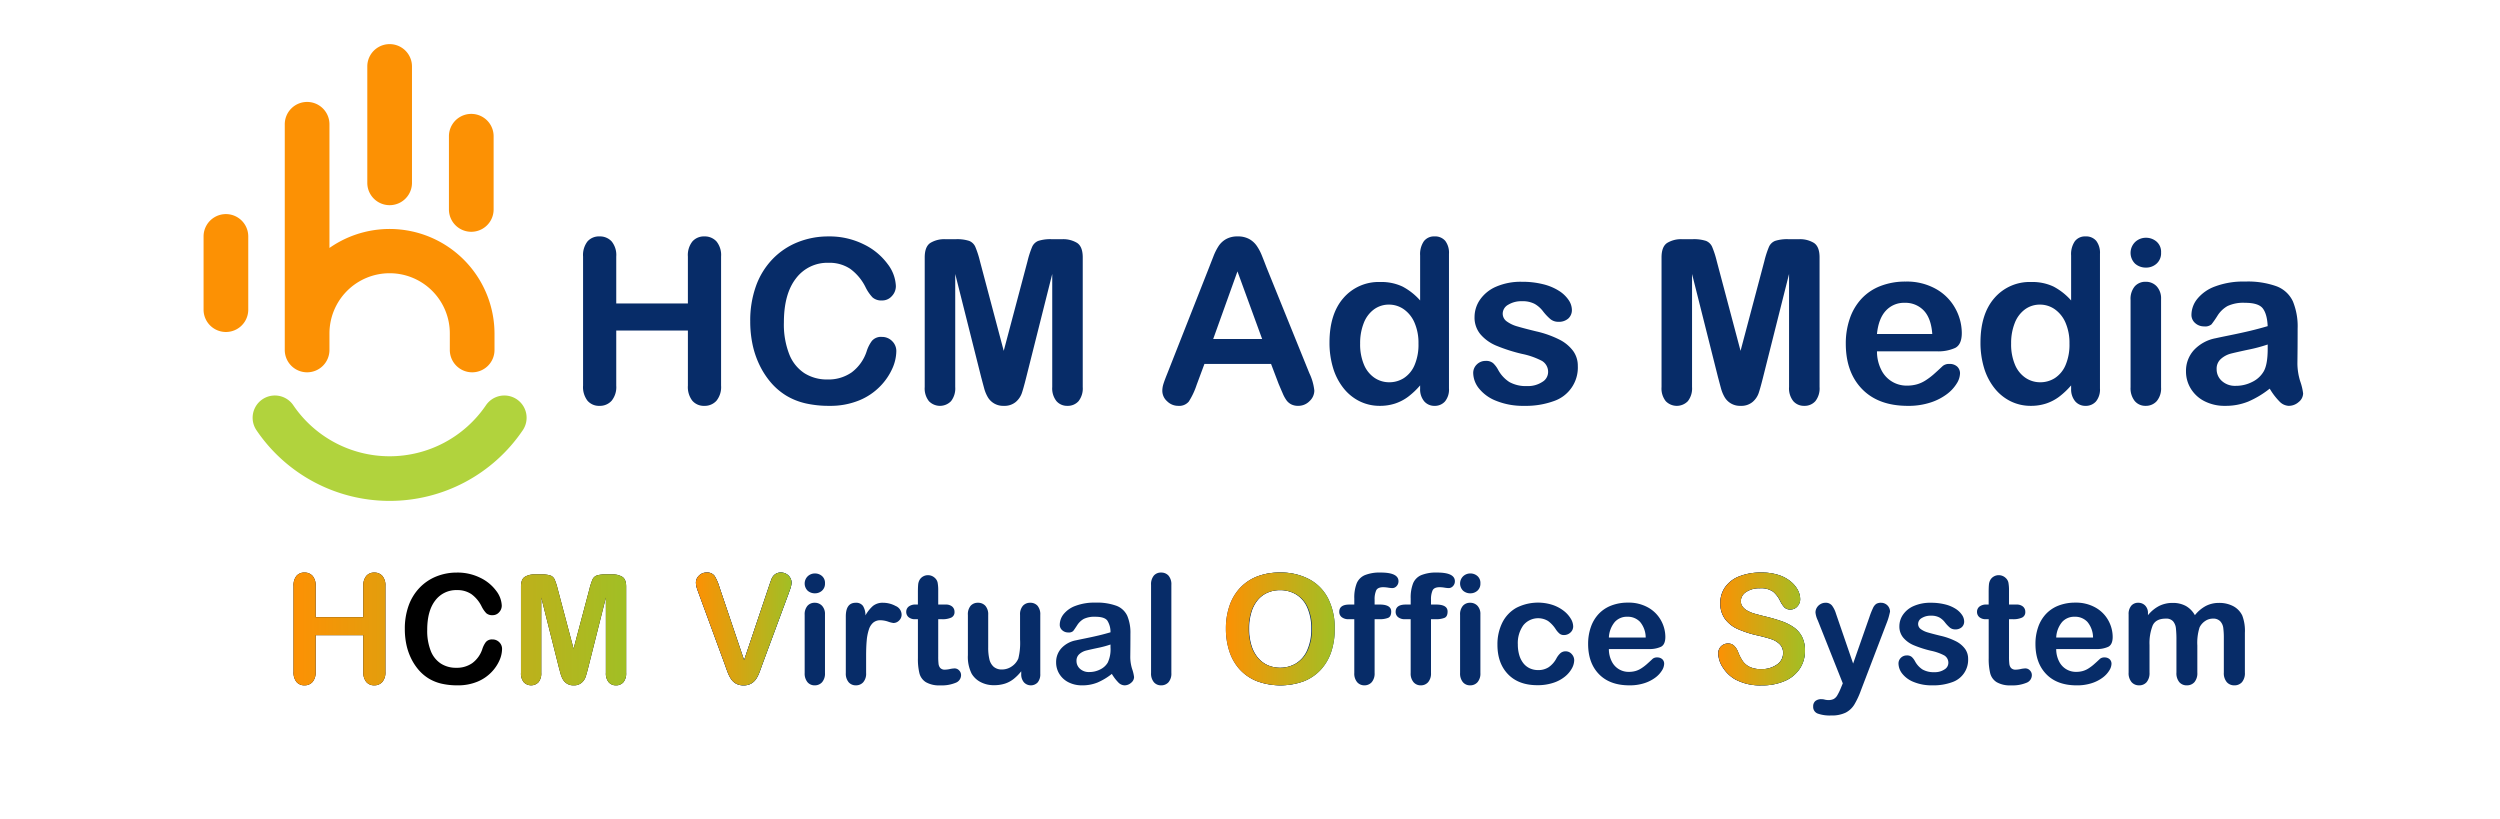 <svg id="Layer_1" data-name="Layer 1" xmlns="http://www.w3.org/2000/svg" xmlns:xlink="http://www.w3.org/1999/xlink" viewBox="0 0 800 262"><defs><linearGradient id="linear-gradient" x1="222.689" y1="201.265" x2="253.281" y2="201.265" gradientUnits="userSpaceOnUse"><stop offset="0" stop-color="#fc9104"/><stop offset="1" stop-color="#a1bf25"/></linearGradient><linearGradient id="linear-gradient-2" x1="392.285" y1="201.265" x2="427.121" y2="201.265" xlink:href="#linear-gradient"/><linearGradient id="linear-gradient-3" x1="549.864" y1="201.265" x2="577.599" y2="201.265" xlink:href="#linear-gradient"/><linearGradient id="linear-gradient-4" x1="93.931" y1="201.265" x2="200.37" y2="201.265" xlink:href="#linear-gradient"/></defs><title>HCM virtual office system01</title><path d="M105.426,111.87a7.151,7.151,0,1,1-14.3,0V39.89a7.151,7.151,0,1,1,14.3,0V79.345a33.562,33.562,0,0,1,52.817,27.487v5.038a7.151,7.151,0,1,1-14.3,0v-5.038a19.258,19.258,0,1,0-38.515,0ZM79.443,99.205a7.151,7.151,0,0,1-14.3,0V75.542a7.151,7.151,0,0,1,14.3,0Zm78.516-32.064a7.151,7.151,0,0,1-14.3,0V43.478a7.151,7.151,0,0,1,14.3,0Zm-26.124-8.515a7.151,7.151,0,0,1-14.3,0V21.151a7.151,7.151,0,0,1,14.3,0Z" fill="#fc9104"/><path d="M155.5,129.686a7.12,7.12,0,0,1,11.788,7.989,51.454,51.454,0,0,1-85.218,0,7.12,7.12,0,0,1,11.788-7.989,37.264,37.264,0,0,0,61.642,0" fill="#b1d33d"/><path d="M197.2,82.09V97.11h22.924V82.09a7.02,7.02,0,0,1,1.449-4.828,4.88,4.88,0,0,1,3.808-1.609,5.063,5.063,0,0,1,3.881,1.592,6.894,6.894,0,0,1,1.484,4.845V123.4a6.911,6.911,0,0,1-1.5,4.864,5.047,5.047,0,0,1-3.863,1.609,4.837,4.837,0,0,1-3.826-1.627,7.151,7.151,0,0,1-1.431-4.846V105.765H197.2V123.4a6.911,6.911,0,0,1-1.5,4.864,5.044,5.044,0,0,1-3.862,1.609,4.837,4.837,0,0,1-3.826-1.627,7.151,7.151,0,0,1-1.431-4.846V82.09a7.137,7.137,0,0,1,1.413-4.828,4.853,4.853,0,0,1,3.844-1.609,5.06,5.06,0,0,1,3.88,1.592A6.889,6.889,0,0,1,197.2,82.09" fill="#072c68"/><path d="M286.822,112.417a13.968,13.968,0,0,1-1.234,5.418,19.532,19.532,0,0,1-3.88,5.722,19.793,19.793,0,0,1-6.759,4.56,24.3,24.3,0,0,1-9.584,1.752,33.514,33.514,0,0,1-7.546-.787,21.179,21.179,0,0,1-6.169-2.449,20.785,20.785,0,0,1-5.1-4.382,25.952,25.952,0,0,1-3.541-5.525,28.729,28.729,0,0,1-2.2-6.526,35.5,35.5,0,0,1-.734-7.367A32.679,32.679,0,0,1,241.922,91.5a24.185,24.185,0,0,1,5.275-8.565,23.014,23.014,0,0,1,8.047-5.418,26.045,26.045,0,0,1,9.834-1.86,24.582,24.582,0,0,1,11.337,2.539,20.543,20.543,0,0,1,7.618,6.277,12.39,12.39,0,0,1,2.646,7.063,4.6,4.6,0,0,1-1.287,3.218,4.082,4.082,0,0,1-3.112,1.395,4.3,4.3,0,0,1-3.057-.965,13.363,13.363,0,0,1-2.271-3.326,16.009,16.009,0,0,0-4.882-5.83,11.923,11.923,0,0,0-6.92-1.931,12.544,12.544,0,0,0-10.425,4.971q-3.88,4.971-3.88,14.126a26.212,26.212,0,0,0,1.717,10.174,12.84,12.84,0,0,0,4.863,6.063,13.426,13.426,0,0,0,7.367,2,12.932,12.932,0,0,0,7.743-2.271,13.712,13.712,0,0,0,4.774-6.669,11.317,11.317,0,0,1,1.681-3.38,3.8,3.8,0,0,1,3.218-1.3,4.5,4.5,0,0,1,3.255,1.323,4.406,4.406,0,0,1,1.359,3.29" fill="#072c68"/><path d="M314.073,121.072l-8.4-33.4v36.192a6.587,6.587,0,0,1-1.341,4.506,4.923,4.923,0,0,1-7.063.018,6.51,6.51,0,0,1-1.359-4.524V82.377q0-3.433,1.788-4.632a8.569,8.569,0,0,1,4.828-1.2h3.29a12.531,12.531,0,0,1,4.309.537,3.612,3.612,0,0,1,1.985,1.931,29.854,29.854,0,0,1,1.466,4.542l7.618,28.717,7.617-28.717a29.83,29.83,0,0,1,1.467-4.542,3.612,3.612,0,0,1,1.985-1.931,12.531,12.531,0,0,1,4.309-.537h3.29a8.572,8.572,0,0,1,4.828,1.2q1.788,1.2,1.788,4.632v41.484a6.582,6.582,0,0,1-1.341,4.506,4.577,4.577,0,0,1-3.594,1.5,4.468,4.468,0,0,1-3.469-1.5,6.528,6.528,0,0,1-1.359-4.506V87.669l-8.4,33.4q-.824,3.255-1.341,4.773a6.6,6.6,0,0,1-1.914,2.773,5.576,5.576,0,0,1-3.862,1.251,5.649,5.649,0,0,1-5.15-2.861,11.665,11.665,0,0,1-1.126-2.772q-.412-1.518-.841-3.164" fill="#072c68"/><path d="M409.237,123.038l-2.5-6.58H385.419l-2.5,6.724a23.562,23.562,0,0,1-2.5,5.31,3.982,3.982,0,0,1-3.4,1.377,4.982,4.982,0,0,1-3.54-1.466,4.486,4.486,0,0,1-1.538-3.326,7.4,7.4,0,0,1,.357-2.217q.357-1.145,1.181-3.183l13.411-34.046q.57-1.466,1.377-3.522a17.819,17.819,0,0,1,1.716-3.416,6.974,6.974,0,0,1,2.4-2.2,7.346,7.346,0,0,1,3.666-.841,7.425,7.425,0,0,1,3.7.841,7.128,7.128,0,0,1,2.4,2.163,15.172,15.172,0,0,1,1.538,2.844q.626,1.519,1.591,4.059l13.7,33.83a17,17,0,0,1,1.61,5.616,4.649,4.649,0,0,1-1.52,3.343,5,5,0,0,1-3.666,1.52,4.752,4.752,0,0,1-2.146-.447,4.4,4.4,0,0,1-1.5-1.216,11.212,11.212,0,0,1-1.305-2.36q-.7-1.592-1.2-2.808m-21.029-14.555h15.664l-7.9-21.636Z" fill="#072c68"/><path d="M454.441,124.29v-.965a24.866,24.866,0,0,1-3.88,3.665,14.62,14.62,0,0,1-4.149,2.146,15.574,15.574,0,0,1-4.881.733,14.39,14.39,0,0,1-6.492-1.484,15.136,15.136,0,0,1-5.167-4.238,19.288,19.288,0,0,1-3.308-6.473,27.631,27.631,0,0,1-1.127-8.046q0-9.156,4.471-14.269a14.868,14.868,0,0,1,11.766-5.115,15.8,15.8,0,0,1,7.117,1.449,19.859,19.859,0,0,1,5.65,4.452V81.733a7.293,7.293,0,0,1,1.2-4.542,4.076,4.076,0,0,1,3.415-1.538,4.234,4.234,0,0,1,3.416,1.413,6.293,6.293,0,0,1,1.2,4.166V124.29a5.983,5.983,0,0,1-1.288,4.184,4.317,4.317,0,0,1-3.326,1.4,4.262,4.262,0,0,1-3.308-1.448,5.964,5.964,0,0,1-1.305-4.131m-19.2-14.341a16.663,16.663,0,0,0,1.234,6.759,9.413,9.413,0,0,0,3.38,4.2,8.338,8.338,0,0,0,4.685,1.413,8.632,8.632,0,0,0,4.7-1.341,9.228,9.228,0,0,0,3.4-4.113,16.616,16.616,0,0,0,1.27-6.92,16.187,16.187,0,0,0-1.27-6.7,10.093,10.093,0,0,0-3.433-4.292,8.214,8.214,0,0,0-4.739-1.484,8,8,0,0,0-4.792,1.52,9.754,9.754,0,0,0-3.272,4.363,17.343,17.343,0,0,0-1.163,6.6" fill="#072c68"/><path d="M504.9,117.1a11.324,11.324,0,0,1-7.779,11.283,26.05,26.05,0,0,1-9.352,1.484,22.807,22.807,0,0,1-9.012-1.609,13.131,13.131,0,0,1-5.543-4.023,8.1,8.1,0,0,1-1.788-4.846,3.755,3.755,0,0,1,1.145-2.754,3.923,3.923,0,0,1,2.9-1.145,3.382,3.382,0,0,1,2.361.752,8.218,8.218,0,0,1,1.573,2.109,10.687,10.687,0,0,0,3.594,3.9,10.834,10.834,0,0,0,5.7,1.288,8.234,8.234,0,0,0,4.809-1.305,3.672,3.672,0,0,0,1.878-2.986,4.066,4.066,0,0,0-1.949-3.756,24.143,24.143,0,0,0-6.419-2.252,53.252,53.252,0,0,1-8.208-2.629,13.511,13.511,0,0,1-5.061-3.63,8.319,8.319,0,0,1-1.894-5.543,9.785,9.785,0,0,1,1.751-5.543,12.021,12.021,0,0,1,5.168-4.166,19.779,19.779,0,0,1,8.244-1.557,27.1,27.1,0,0,1,6.812.788,16.988,16.988,0,0,1,5.043,2.11A10.392,10.392,0,0,1,501.951,96a5.735,5.735,0,0,1,1.055,3.146,3.635,3.635,0,0,1-1.126,2.754,4.462,4.462,0,0,1-3.2,1.073,3.918,3.918,0,0,1-2.557-.859,16.842,16.842,0,0,1-2.414-2.575,8.844,8.844,0,0,0-2.61-2.288,8.221,8.221,0,0,0-4.077-.858,7.982,7.982,0,0,0-4.4,1.126,3.285,3.285,0,0,0-1.753,2.807,3.041,3.041,0,0,0,1.288,2.522,10.647,10.647,0,0,0,3.469,1.626q2.181.645,6.008,1.574a32.174,32.174,0,0,1,7.421,2.647,12.337,12.337,0,0,1,4.363,3.63A8.054,8.054,0,0,1,504.9,117.1" fill="#072c68"/><path d="M549.855,121.072l-8.4-33.4v36.192a6.587,6.587,0,0,1-1.34,4.506,4.923,4.923,0,0,1-7.063.018,6.51,6.51,0,0,1-1.359-4.524V82.377q0-3.433,1.788-4.632a8.565,8.565,0,0,1,4.828-1.2h3.29a12.535,12.535,0,0,1,4.309.537,3.612,3.612,0,0,1,1.985,1.931,29.969,29.969,0,0,1,1.466,4.542l7.618,28.717,7.617-28.717a29.969,29.969,0,0,1,1.466-4.542,3.615,3.615,0,0,1,1.985-1.931,12.538,12.538,0,0,1,4.31-.537h3.29a8.572,8.572,0,0,1,4.828,1.2q1.788,1.2,1.788,4.632v41.484a6.582,6.582,0,0,1-1.342,4.506,4.573,4.573,0,0,1-3.593,1.5,4.47,4.47,0,0,1-3.47-1.5,6.528,6.528,0,0,1-1.358-4.506V87.669l-8.4,33.4q-.824,3.255-1.342,4.773a6.6,6.6,0,0,1-1.913,2.773,5.58,5.58,0,0,1-3.862,1.251,5.649,5.649,0,0,1-5.15-2.861,11.665,11.665,0,0,1-1.126-2.772q-.413-1.518-.841-3.164" fill="#072c68"/><path d="M619.735,112.417h-19.1a12.945,12.945,0,0,0,1.341,5.865,8.976,8.976,0,0,0,8.243,5.115,11.668,11.668,0,0,0,3.2-.413,10.408,10.408,0,0,0,2.807-1.286,21.467,21.467,0,0,0,2.5-1.878q1.145-1,2.969-2.718a3.2,3.2,0,0,1,2.145-.644,3.531,3.531,0,0,1,2.432.823,2.939,2.939,0,0,1,.93,2.324,6.356,6.356,0,0,1-1.037,3.094,12.27,12.27,0,0,1-3.129,3.4,17.814,17.814,0,0,1-5.257,2.7,22.632,22.632,0,0,1-7.278,1.073q-9.407,0-14.627-5.365t-5.221-14.555a24.274,24.274,0,0,1,1.288-8.029,17.691,17.691,0,0,1,3.755-6.347,16.27,16.27,0,0,1,6.079-4.059,21.817,21.817,0,0,1,8.011-1.413,18.992,18.992,0,0,1,9.817,2.415,15.875,15.875,0,0,1,6.133,6.24,16.408,16.408,0,0,1,2.038,7.8q0,3.684-2.11,4.774a13.133,13.133,0,0,1-5.936,1.091m-19.1-5.543h17.7q-.359-5.007-2.7-7.492a8.084,8.084,0,0,0-6.169-2.486,7.815,7.815,0,0,0-5.99,2.521q-2.343,2.523-2.843,7.457" fill="#072c68"/><path d="M662.758,124.29v-.965a24.87,24.87,0,0,1-3.881,3.665,14.6,14.6,0,0,1-4.148,2.146,15.575,15.575,0,0,1-4.882.733,14.386,14.386,0,0,1-6.491-1.484,15.136,15.136,0,0,1-5.167-4.238,19.288,19.288,0,0,1-3.308-6.473,27.631,27.631,0,0,1-1.127-8.046q0-9.156,4.47-14.269a14.87,14.87,0,0,1,11.767-5.115,15.8,15.8,0,0,1,7.116,1.449,19.862,19.862,0,0,1,5.651,4.452V81.733a7.3,7.3,0,0,1,1.2-4.542,4.076,4.076,0,0,1,3.416-1.538,4.23,4.23,0,0,1,3.415,1.413,6.293,6.293,0,0,1,1.2,4.166V124.29a5.979,5.979,0,0,1-1.288,4.184,4.316,4.316,0,0,1-3.325,1.4,4.259,4.259,0,0,1-3.308-1.448,5.959,5.959,0,0,1-1.3-4.131m-19.205-14.341a16.646,16.646,0,0,0,1.234,6.759,9.4,9.4,0,0,0,3.38,4.2,8.335,8.335,0,0,0,4.684,1.413,8.636,8.636,0,0,0,4.7-1.341,9.228,9.228,0,0,0,3.4-4.113,16.617,16.617,0,0,0,1.269-6.92,16.187,16.187,0,0,0-1.269-6.7,10.1,10.1,0,0,0-3.434-4.292,8.211,8.211,0,0,0-4.738-1.484,8,8,0,0,0-4.793,1.52,9.769,9.769,0,0,0-3.272,4.363,17.343,17.343,0,0,0-1.162,6.6" fill="#072c68"/><path d="M686.718,85.631a5.151,5.151,0,0,1-3.487-1.252,4.856,4.856,0,0,1,.036-6.955,4.986,4.986,0,0,1,3.451-1.341A5.116,5.116,0,0,1,690.08,77.3a4.336,4.336,0,0,1,1.466,3.54,4.467,4.467,0,0,1-1.431,3.523,4.948,4.948,0,0,1-3.4,1.269m4.828,10.085v28.216a6.306,6.306,0,0,1-1.394,4.435,4.621,4.621,0,0,1-3.541,1.5,4.411,4.411,0,0,1-3.487-1.537,6.494,6.494,0,0,1-1.341-4.4V96a6.27,6.27,0,0,1,1.341-4.364,4.507,4.507,0,0,1,3.487-1.466,4.679,4.679,0,0,1,3.541,1.466,5.682,5.682,0,0,1,1.394,4.077" fill="#072c68"/><path d="M726.307,124.362a30.191,30.191,0,0,1-6.848,4.13,19.146,19.146,0,0,1-7.421,1.377,14.063,14.063,0,0,1-6.6-1.484,10.85,10.85,0,0,1-4.381-4.023,10.444,10.444,0,0,1-1.538-5.508,9.864,9.864,0,0,1,2.539-6.831,12.7,12.7,0,0,1,6.974-3.79q.929-.215,4.613-.966t6.313-1.377q2.626-.624,5.7-1.52-.18-3.863-1.556-5.668T718.4,96.9a11.892,11.892,0,0,0-5.6,1.037,9.1,9.1,0,0,0-3.219,3.112,33.2,33.2,0,0,1-1.895,2.736,3.11,3.11,0,0,1-2.378.661,4.162,4.162,0,0,1-2.844-1.055,3.433,3.433,0,0,1-1.2-2.7A8.267,8.267,0,0,1,703.1,95.68a13.046,13.046,0,0,1,5.687-4.005A25.613,25.613,0,0,1,718.4,90.1a27.238,27.238,0,0,1,10.121,1.52,9.416,9.416,0,0,1,5.2,4.81,21.041,21.041,0,0,1,1.52,8.726q0,3.435-.018,5.829t-.054,5.329a19.626,19.626,0,0,0,.912,5.74A18.122,18.122,0,0,1,737,125.9a3.6,3.6,0,0,1-1.412,2.736,4.735,4.735,0,0,1-3.2,1.234,4.319,4.319,0,0,1-2.968-1.412,20.93,20.93,0,0,1-3.112-4.095m-.643-14.126a49.281,49.281,0,0,1-6.241,1.662q-4.1.878-5.668,1.288a7.717,7.717,0,0,0-3,1.61,4.123,4.123,0,0,0-1.43,3.343A4.951,4.951,0,0,0,711,121.912a6.219,6.219,0,0,0,4.4,1.556,11.436,11.436,0,0,0,5.346-1.27,8.471,8.471,0,0,0,3.594-3.272q1.323-2.217,1.324-7.3Z" fill="#072c68"/><path d="M230.212,187.861l7.9,23.4,7.927-23.569q.619-1.857.929-2.583A3.44,3.44,0,0,1,248,183.8a3,3,0,0,1,1.952-.583,3.262,3.262,0,0,1,1.678.452,3.332,3.332,0,0,1,1.214,1.2,2.956,2.956,0,0,1,.441,1.512,4.973,4.973,0,0,1-.143,1.131,10.646,10.646,0,0,1-.357,1.19q-.214.584-.429,1.2L243.9,212.716q-.453,1.309-.905,2.487a10.487,10.487,0,0,1-1.047,2.071,4.687,4.687,0,0,1-1.583,1.464,4.756,4.756,0,0,1-2.417.572,4.845,4.845,0,0,1-2.416-.559,4.592,4.592,0,0,1-1.595-1.477,10.829,10.829,0,0,1-1.06-2.083q-.451-1.166-.9-2.475L223.666,190.1q-.214-.619-.441-1.214a9.345,9.345,0,0,1-.381-1.286,5.5,5.5,0,0,1-.155-1.166,3.1,3.1,0,0,1,.977-2.214,3.28,3.28,0,0,1,2.452-1,2.866,2.866,0,0,1,2.559,1.106A14.755,14.755,0,0,1,230.212,187.861Z" fill="#072c68"/><path d="M260.78,189.861a3.431,3.431,0,0,1-2.322-.833,3.235,3.235,0,0,1,.024-4.63,3.324,3.324,0,0,1,2.3-.893,3.41,3.41,0,0,1,2.238.809,2.891,2.891,0,0,1,.976,2.358,2.977,2.977,0,0,1-.952,2.345A3.3,3.3,0,0,1,260.78,189.861Zm3.214,6.714v18.783a4.2,4.2,0,0,1-.929,2.953,3.077,3.077,0,0,1-2.357,1,2.933,2.933,0,0,1-2.321-1.024,4.32,4.32,0,0,1-.892-2.928V196.766a4.173,4.173,0,0,1,.892-2.905,3,3,0,0,1,2.321-.976,3.111,3.111,0,0,1,2.357.976A3.781,3.781,0,0,1,263.994,196.575Z" fill="#072c68"/><path d="M277.158,209.931v5.427a4.185,4.185,0,0,1-.928,2.964,3.1,3.1,0,0,1-2.357.988,2.977,2.977,0,0,1-2.309-1,4.265,4.265,0,0,1-.905-2.953V197.266q0-4.38,3.166-4.381a2.649,2.649,0,0,1,2.334,1.023,5.656,5.656,0,0,1,.785,3.024,11.4,11.4,0,0,1,2.392-3.024,4.954,4.954,0,0,1,3.274-1.023,8.39,8.39,0,0,1,3.975,1.023,3.059,3.059,0,0,1,1.929,2.714,2.582,2.582,0,0,1-.822,1.965,2.544,2.544,0,0,1-1.773.773,8.125,8.125,0,0,1-1.726-.44,8.018,8.018,0,0,0-2.416-.441,3.534,3.534,0,0,0-2.333.75,4.816,4.816,0,0,0-1.405,2.226,15.549,15.549,0,0,0-.69,3.512Q277.159,207,277.158,209.931Z" fill="#072c68"/><path d="M293.014,193.456h.714v-3.9q0-1.571.083-2.464a3.64,3.64,0,0,1,.464-1.535,2.923,2.923,0,0,1,1.1-1.083,3.1,3.1,0,0,1,1.594-.417,3.207,3.207,0,0,1,2.238.928,2.755,2.755,0,0,1,.845,1.512,13.731,13.731,0,0,1,.179,2.535v4.428h2.38a3.048,3.048,0,0,1,2.107.655,2.159,2.159,0,0,1,.726,1.678,1.879,1.879,0,0,1-1.035,1.833,6.709,6.709,0,0,1-2.964.524h-1.214V210.1a19.448,19.448,0,0,0,.107,2.344,2.388,2.388,0,0,0,.571,1.334,1.957,1.957,0,0,0,1.512.512,8.068,8.068,0,0,0,1.547-.2,8.044,8.044,0,0,1,1.524-.2,1.962,1.962,0,0,1,1.417.631,2.12,2.12,0,0,1,.631,1.559,2.61,2.61,0,0,1-1.715,2.405,11.587,11.587,0,0,1-4.927.833,8.51,8.51,0,0,1-4.619-1.024,4.747,4.747,0,0,1-2.059-2.833,19.179,19.179,0,0,1-.488-4.832V198.146h-.857a3.091,3.091,0,0,1-2.143-.667,2.176,2.176,0,0,1-.738-1.69,2.1,2.1,0,0,1,.774-1.678A3.4,3.4,0,0,1,293.014,193.456Z" fill="#072c68"/><path d="M326.794,215.644v-.833a14.451,14.451,0,0,1-2.452,2.475,9.013,9.013,0,0,1-2.809,1.488,11.358,11.358,0,0,1-3.475.489,8.987,8.987,0,0,1-4.226-.977,7.13,7.13,0,0,1-2.893-2.689,11.913,11.913,0,0,1-1.214-5.952V196.766a4.2,4.2,0,0,1,.881-2.917,3.007,3.007,0,0,1,2.333-.964,3.094,3.094,0,0,1,2.381.976,4.136,4.136,0,0,1,.905,2.905v10.4a16.057,16.057,0,0,0,.38,3.8,4.559,4.559,0,0,0,1.369,2.4,3.908,3.908,0,0,0,2.678.869,5.453,5.453,0,0,0,3.1-.975,5.709,5.709,0,0,0,2.119-2.548,20.473,20.473,0,0,0,.548-6.047v-7.9a4.136,4.136,0,0,1,.9-2.905,3.064,3.064,0,0,1,2.357-.976,3.007,3.007,0,0,1,2.333.964,4.2,4.2,0,0,1,.881,2.917V215.6a4.021,4.021,0,0,1-.845,2.785,3.008,3.008,0,0,1-4.38-.036A3.891,3.891,0,0,1,326.794,215.644Z" fill="#072c68"/><path d="M355.791,215.644a20.165,20.165,0,0,1-4.559,2.75,12.764,12.764,0,0,1-4.94.916,9.365,9.365,0,0,1-4.392-.988,7.227,7.227,0,0,1-2.917-2.678,6.951,6.951,0,0,1-1.023-3.666,6.562,6.562,0,0,1,1.69-4.547,8.453,8.453,0,0,1,4.642-2.524q.62-.143,3.071-.642t4.2-.917q1.751-.417,3.8-1.012a6.779,6.779,0,0,0-1.035-3.774q-.916-1.2-3.8-1.2a7.914,7.914,0,0,0-3.726.691,6.05,6.05,0,0,0-2.142,2.071q-.894,1.381-1.262,1.821a2.071,2.071,0,0,1-1.584.441,2.774,2.774,0,0,1-1.892-.7,2.288,2.288,0,0,1-.8-1.8,5.5,5.5,0,0,1,1.214-3.333,8.688,8.688,0,0,1,3.786-2.666,17.057,17.057,0,0,1,6.4-1.048,18.138,18.138,0,0,1,6.737,1.012,6.26,6.26,0,0,1,3.463,3.2,13.993,13.993,0,0,1,1.013,5.808q0,2.287-.013,3.881t-.035,3.547a13.053,13.053,0,0,0,.607,3.821,12.039,12.039,0,0,1,.607,2.56,2.4,2.4,0,0,1-.94,1.82,3.154,3.154,0,0,1-2.131.822,2.877,2.877,0,0,1-1.976-.94A13.956,13.956,0,0,1,355.791,215.644Zm-.429-9.4a32.571,32.571,0,0,1-4.154,1.108q-2.726.582-3.773.856a5.148,5.148,0,0,0-2,1.071,2.747,2.747,0,0,0-.952,2.227,3.294,3.294,0,0,0,1.119,2.511,4.142,4.142,0,0,0,2.928,1.036,7.614,7.614,0,0,0,3.559-.846,5.623,5.623,0,0,0,2.392-2.178,9.949,9.949,0,0,0,.881-4.856Z" fill="#072c68"/><path d="M368.337,215.358V187.172a4.379,4.379,0,0,1,.869-2.952,2.945,2.945,0,0,1,2.344-1,3.074,3.074,0,0,1,2.381.988,4.258,4.258,0,0,1,.905,2.964v28.186a4.221,4.221,0,0,1-.917,2.964,3.086,3.086,0,0,1-2.369.988,2.935,2.935,0,0,1-2.321-1.024A4.32,4.32,0,0,1,368.337,215.358Z" fill="#072c68"/><path d="M409.545,183.22a18.632,18.632,0,0,1,9.32,2.2,14.274,14.274,0,0,1,5.893,6.261,21.326,21.326,0,0,1,2,9.534,23.292,23.292,0,0,1-1.1,7.356,15.914,15.914,0,0,1-3.285,5.738A14.356,14.356,0,0,1,417,218.024a21.2,21.2,0,0,1-14.641-.036,14.53,14.53,0,0,1-5.4-3.725,15.913,15.913,0,0,1-3.273-5.784,23.332,23.332,0,0,1-1.108-7.309,22.55,22.55,0,0,1,1.155-7.38,15.822,15.822,0,0,1,3.345-5.714,14.464,14.464,0,0,1,5.333-3.606A19.177,19.177,0,0,1,409.545,183.22Zm10.047,17.95a16.364,16.364,0,0,0-1.238-6.643,9.241,9.241,0,0,0-3.536-4.249,9.717,9.717,0,0,0-5.273-1.44,9.545,9.545,0,0,0-3.916.8,8.594,8.594,0,0,0-3.094,2.32,11.107,11.107,0,0,0-2.048,3.893,17.594,17.594,0,0,0-.75,5.321,18.03,18.03,0,0,0,.75,5.38,11.033,11.033,0,0,0,2.118,3.987,8.9,8.9,0,0,0,3.143,2.369,9.935,9.935,0,0,0,8.881-.571,9.384,9.384,0,0,0,3.617-4.19A16.2,16.2,0,0,0,419.592,201.17Z" fill="#072c68"/><path d="M431.828,193.456h1.547V191.5a12.486,12.486,0,0,1,.774-4.845,4.923,4.923,0,0,1,2.619-2.618,12.7,12.7,0,0,1,5.059-.821q5.69,0,5.69,2.785a2.2,2.2,0,0,1-.6,1.548,1.859,1.859,0,0,1-1.4.642,10.223,10.223,0,0,1-1.31-.142,10.522,10.522,0,0,0-1.571-.144q-1.761,0-2.261,1.036a6.991,6.991,0,0,0-.5,2.964v1.547h1.6q3.712,0,3.714,2.238,0,1.6-.989,2.024a7.026,7.026,0,0,1-2.725.428h-1.6v17.212a4.236,4.236,0,0,1-.917,2.94,3.047,3.047,0,0,1-2.369,1.012,2.967,2.967,0,0,1-2.3-1.012,4.236,4.236,0,0,1-.917-2.94V198.146H431.59a3.4,3.4,0,0,1-2.237-.655,2.107,2.107,0,0,1-.787-1.7Q428.566,193.457,431.828,193.456Z" fill="#072c68"/><path d="M449.873,193.456h1.547V191.5a12.486,12.486,0,0,1,.774-4.845,4.923,4.923,0,0,1,2.619-2.618,12.694,12.694,0,0,1,5.059-.821q5.69,0,5.69,2.785a2.2,2.2,0,0,1-.6,1.548,1.859,1.859,0,0,1-1.4.642,10.223,10.223,0,0,1-1.31-.142,10.522,10.522,0,0,0-1.571-.144q-1.761,0-2.261,1.036a6.991,6.991,0,0,0-.5,2.964v1.547h1.595q3.713,0,3.714,2.238,0,1.6-.989,2.024a7.026,7.026,0,0,1-2.725.428H457.92v17.212A4.236,4.236,0,0,1,457,218.3a3.047,3.047,0,0,1-2.369,1.012,2.967,2.967,0,0,1-2.3-1.012,4.236,4.236,0,0,1-.917-2.94V198.146h-1.785a3.4,3.4,0,0,1-2.238-.655,2.109,2.109,0,0,1-.786-1.7Q446.611,193.457,449.873,193.456Z" fill="#072c68"/><path d="M470.513,189.861a3.427,3.427,0,0,1-2.321-.833,3.233,3.233,0,0,1,.024-4.63,3.32,3.32,0,0,1,2.3-.893,3.41,3.41,0,0,1,2.238.809,2.891,2.891,0,0,1,.976,2.358,2.975,2.975,0,0,1-.953,2.345A3.292,3.292,0,0,1,470.513,189.861Zm3.214,6.714v18.783a4.2,4.2,0,0,1-.928,2.953,3.079,3.079,0,0,1-2.358,1,2.935,2.935,0,0,1-2.321-1.024,4.32,4.32,0,0,1-.892-2.928V196.766a4.173,4.173,0,0,1,.892-2.905,3,3,0,0,1,2.321-.976,3.113,3.113,0,0,1,2.358.976A3.785,3.785,0,0,1,473.727,196.575Z" fill="#072c68"/><path d="M503.747,211.264a5.6,5.6,0,0,1-.726,2.594,8.918,8.918,0,0,1-2.214,2.631,11.456,11.456,0,0,1-3.749,2.012,15.907,15.907,0,0,1-5.095.762q-6.024,0-9.4-3.512t-3.381-9.415a15.488,15.488,0,0,1,1.548-7.071,11.106,11.106,0,0,1,4.475-4.749,15.214,15.214,0,0,1,11.629-.941,12.1,12.1,0,0,1,3.571,1.9,9.156,9.156,0,0,1,2.238,2.489,4.937,4.937,0,0,1,.774,2.464,2.6,2.6,0,0,1-.869,1.975,2.978,2.978,0,0,1-2.107.81,2.128,2.128,0,0,1-1.345-.416,6.637,6.637,0,0,1-1.2-1.346,9.865,9.865,0,0,0-2.488-2.714,6.114,6.114,0,0,0-7.939,1.345,9.734,9.734,0,0,0-1.762,6.154,11.905,11.905,0,0,0,.452,3.369,7.65,7.65,0,0,0,1.31,2.619,5.6,5.6,0,0,0,2.071,1.642,6.288,6.288,0,0,0,2.666.56,6.01,6.01,0,0,0,3.345-.905,7.911,7.911,0,0,0,2.464-2.761,6.332,6.332,0,0,1,1.285-1.714,2.441,2.441,0,0,1,1.69-.619,2.508,2.508,0,0,1,1.977.9A2.9,2.9,0,0,1,503.747,211.264Z" fill="#072c68"/><path d="M527.554,207.692H514.841a8.611,8.611,0,0,0,.893,3.905,5.974,5.974,0,0,0,5.488,3.4,7.806,7.806,0,0,0,2.13-.273,6.933,6.933,0,0,0,1.869-.858,14.417,14.417,0,0,0,1.666-1.25q.762-.665,1.976-1.808a2.127,2.127,0,0,1,1.429-.429,2.352,2.352,0,0,1,1.618.547,1.958,1.958,0,0,1,.619,1.548,4.233,4.233,0,0,1-.69,2.059,8.2,8.2,0,0,1-2.083,2.262,11.868,11.868,0,0,1-3.5,1.8,15.075,15.075,0,0,1-4.844.714q-6.263,0-9.737-3.571T508.2,206.05a16.153,16.153,0,0,1,.858-5.345,11.781,11.781,0,0,1,2.5-4.226,10.868,10.868,0,0,1,4.047-2.7,14.545,14.545,0,0,1,5.333-.94,12.652,12.652,0,0,1,6.535,1.607,10.59,10.59,0,0,1,4.083,4.155,10.925,10.925,0,0,1,1.356,5.189q0,2.452-1.4,3.179A8.758,8.758,0,0,1,527.554,207.692ZM514.841,204h11.784a7.9,7.9,0,0,0-1.8-4.988,5.382,5.382,0,0,0-4.106-1.655,5.205,5.205,0,0,0-3.989,1.679A8.35,8.35,0,0,0,514.841,204Z" fill="#072c68"/><path d="M577.547,208.24a10.257,10.257,0,0,1-1.631,5.69,10.835,10.835,0,0,1-4.772,3.952,17.9,17.9,0,0,1-7.453,1.428,16.76,16.76,0,0,1-8.522-1.953,11.325,11.325,0,0,1-3.868-3.749,8.51,8.51,0,0,1-1.488-4.558,3.09,3.09,0,0,1,3.166-3.119,2.683,2.683,0,0,1,1.892.715,5.6,5.6,0,0,1,1.321,2.118,14.148,14.148,0,0,0,1.441,2.785,5.84,5.84,0,0,0,2.179,1.846,8.049,8.049,0,0,0,3.689.725,8.32,8.32,0,0,0,5.106-1.464A4.4,4.4,0,0,0,570.572,209a3.864,3.864,0,0,0-1.059-2.821,6.837,6.837,0,0,0-2.739-1.655q-1.677-.57-4.487-1.214a32.89,32.89,0,0,1-6.3-2.059,10.181,10.181,0,0,1-4.023-3.214,8.342,8.342,0,0,1-1.488-5.059,8.69,8.69,0,0,1,1.572-5.119,9.9,9.9,0,0,1,4.547-3.439,18.6,18.6,0,0,1,7-1.2,17.271,17.271,0,0,1,5.558.8,11.732,11.732,0,0,1,3.893,2.118,8.875,8.875,0,0,1,2.262,2.773,6.414,6.414,0,0,1,.713,2.833,3.347,3.347,0,0,1-.892,2.274,2.849,2.849,0,0,1-2.226,1.011,2.563,2.563,0,0,1-1.845-.606,8.166,8.166,0,0,1-1.369-1.988,9.006,9.006,0,0,0-2.286-3.083,6.676,6.676,0,0,0-4.285-1.107,7.424,7.424,0,0,0-4.416,1.2,3.5,3.5,0,0,0-1.678,2.893,2.925,2.925,0,0,0,.572,1.808,4.793,4.793,0,0,0,1.571,1.31,10.567,10.567,0,0,0,2.023.857q1.023.311,3.38.905a53.118,53.118,0,0,1,5.345,1.523,16.279,16.279,0,0,1,4.071,2.024,8.334,8.334,0,0,1,2.618,3.011A9.646,9.646,0,0,1,577.547,208.24Z" fill="#072c68"/><path d="M589.093,220.119l.6-1.452-8-20.14a7.54,7.54,0,0,1-.738-2.523,2.964,2.964,0,0,1,.429-1.548,3.211,3.211,0,0,1,1.179-1.143,3.094,3.094,0,0,1,1.558-.428,2.552,2.552,0,0,1,2.119.892,8.252,8.252,0,0,1,1.262,2.56l5.5,16,5.214-14.879a25.869,25.869,0,0,1,1.119-2.833,3.33,3.33,0,0,1,1.06-1.381,2.939,2.939,0,0,1,1.583-.357,2.8,2.8,0,0,1,1.416.392,2.764,2.764,0,0,1,1.048,1.06,2.859,2.859,0,0,1,.369,1.405q-.1.452-.31,1.285t-.523,1.691L595.5,220.905a25.893,25.893,0,0,1-2.143,4.595,7.057,7.057,0,0,1-2.773,2.559,10.2,10.2,0,0,1-4.654.892,11.326,11.326,0,0,1-4.285-.618,2.258,2.258,0,0,1-1.428-2.262,2.193,2.193,0,0,1,.678-1.726,2.929,2.929,0,0,1,2.011-.607,3.676,3.676,0,0,1,1.024.143,4.876,4.876,0,0,0,1.071.142,3.87,3.87,0,0,0,1.762-.333,3.094,3.094,0,0,0,1.155-1.154A17.835,17.835,0,0,0,589.093,220.119Z" fill="#072c68"/><path d="M629.8,210.812a7.539,7.539,0,0,1-5.178,7.51,17.349,17.349,0,0,1-6.226.988,15.169,15.169,0,0,1-6-1.072,8.733,8.733,0,0,1-3.689-2.677,5.4,5.4,0,0,1-1.19-3.226,2.5,2.5,0,0,1,.761-1.833,2.613,2.613,0,0,1,1.928-.762,2.245,2.245,0,0,1,1.571.5,5.43,5.43,0,0,1,1.048,1.405,7.121,7.121,0,0,0,2.393,2.594,7.205,7.205,0,0,0,3.8.858,5.489,5.489,0,0,0,3.2-.869,2.448,2.448,0,0,0,1.25-1.989,2.705,2.705,0,0,0-1.3-2.5,16.027,16.027,0,0,0-4.274-1.5,35.243,35.243,0,0,1-5.462-1.75,8.976,8.976,0,0,1-3.37-2.416,5.542,5.542,0,0,1-1.261-3.69,6.5,6.5,0,0,1,1.167-3.69,7.992,7.992,0,0,1,3.439-2.773,13.166,13.166,0,0,1,5.487-1.036,18.037,18.037,0,0,1,4.536.524,11.343,11.343,0,0,1,3.357,1.4,6.913,6.913,0,0,1,2.047,1.953,3.816,3.816,0,0,1,.7,2.094,2.417,2.417,0,0,1-.75,1.833,2.964,2.964,0,0,1-2.13.714,2.608,2.608,0,0,1-1.7-.571,11.125,11.125,0,0,1-1.607-1.714,5.869,5.869,0,0,0-1.739-1.523,5.47,5.47,0,0,0-2.714-.572,5.312,5.312,0,0,0-2.927.75,2.186,2.186,0,0,0-1.167,1.869,2.023,2.023,0,0,0,.857,1.678,7.082,7.082,0,0,0,2.31,1.083q1.45.429,4,1.048a21.357,21.357,0,0,1,4.94,1.762,8.2,8.2,0,0,1,2.9,2.416A5.356,5.356,0,0,1,629.8,210.812Z" fill="#072c68"/><path d="M635.658,193.456h.714v-3.9q0-1.571.084-2.464a3.626,3.626,0,0,1,.464-1.535,2.92,2.92,0,0,1,1.1-1.083,3.1,3.1,0,0,1,1.6-.417,3.209,3.209,0,0,1,2.238.928,2.755,2.755,0,0,1,.845,1.512,13.747,13.747,0,0,1,.178,2.535v4.428h2.381a3.049,3.049,0,0,1,2.107.655,2.159,2.159,0,0,1,.726,1.678,1.879,1.879,0,0,1-1.035,1.833,6.712,6.712,0,0,1-2.964.524h-1.215V210.1a19.2,19.2,0,0,0,.108,2.344,2.381,2.381,0,0,0,.571,1.334,1.954,1.954,0,0,0,1.512.512,8.078,8.078,0,0,0,1.547-.2,8.044,8.044,0,0,1,1.524-.2,1.96,1.96,0,0,1,1.416.631,2.117,2.117,0,0,1,.631,1.559,2.61,2.61,0,0,1-1.714,2.405,11.592,11.592,0,0,1-4.928.833,8.5,8.5,0,0,1-4.618-1.024,4.749,4.749,0,0,1-2.06-2.833,19.226,19.226,0,0,1-.488-4.832V198.146h-.856a3.09,3.09,0,0,1-2.143-.667,2.176,2.176,0,0,1-.738-1.69,2.1,2.1,0,0,1,.773-1.678A3.4,3.4,0,0,1,635.658,193.456Z" fill="#072c68"/><path d="M670.7,207.692H657.988a8.624,8.624,0,0,0,.894,3.905,5.971,5.971,0,0,0,5.487,3.4,7.806,7.806,0,0,0,2.13-.273,6.906,6.906,0,0,0,1.869-.858,14.331,14.331,0,0,0,1.666-1.25q.762-.665,1.977-1.808a2.124,2.124,0,0,1,1.428-.429,2.355,2.355,0,0,1,1.619.547,1.958,1.958,0,0,1,.619,1.548,4.236,4.236,0,0,1-.691,2.059A8.2,8.2,0,0,1,672.9,216.8a11.843,11.843,0,0,1-3.5,1.8,15.069,15.069,0,0,1-4.843.714q-6.262,0-9.738-3.571t-3.475-9.689a16.178,16.178,0,0,1,.857-5.345,11.781,11.781,0,0,1,2.5-4.226,10.876,10.876,0,0,1,4.047-2.7,14.553,14.553,0,0,1,5.333-.94,12.649,12.649,0,0,1,6.535,1.607A10.576,10.576,0,0,1,674.7,198.6a10.926,10.926,0,0,1,1.357,5.189q0,2.452-1.4,3.179A8.755,8.755,0,0,1,670.7,207.692ZM657.988,204h11.784a7.9,7.9,0,0,0-1.8-4.988,5.384,5.384,0,0,0-4.107-1.655,5.2,5.2,0,0,0-3.988,1.679A8.357,8.357,0,0,0,657.988,204Z" fill="#072c68"/><path d="M703.148,206.573v8.642a4.44,4.44,0,0,1-.928,3.071,3.149,3.149,0,0,1-2.451,1.024,3.056,3.056,0,0,1-2.393-1.024,4.48,4.48,0,0,1-.917-3.071V204.859a33.235,33.235,0,0,0-.167-3.808,4.124,4.124,0,0,0-.9-2.227,2.9,2.9,0,0,0-2.333-.868q-3.19,0-4.2,2.19a15.442,15.442,0,0,0-1.012,6.285v8.784a4.492,4.492,0,0,1-.916,3.059,3.072,3.072,0,0,1-2.417,1.036,3.114,3.114,0,0,1-2.416-1.036,4.41,4.41,0,0,1-.941-3.059V196.622a4.077,4.077,0,0,1,.846-2.785,2.831,2.831,0,0,1,2.226-.952,3.022,3.022,0,0,1,2.225.892,3.329,3.329,0,0,1,.893,2.464v.619a11.317,11.317,0,0,1,3.619-2.975,9.541,9.541,0,0,1,4.285-.952,8.58,8.58,0,0,1,4.214.975,7.648,7.648,0,0,1,2.9,2.952,11.3,11.3,0,0,1,3.524-2.964,9,9,0,0,1,4.166-.963,9.5,9.5,0,0,1,4.594,1.047,6.666,6.666,0,0,1,2.88,3,13.738,13.738,0,0,1,.834,5.547v12.689a4.44,4.44,0,0,1-.928,3.071,3.153,3.153,0,0,1-2.453,1.024,3.113,3.113,0,0,1-2.416-1.036,4.41,4.41,0,0,1-.94-3.059V204.288a25.011,25.011,0,0,0-.179-3.356,3.854,3.854,0,0,0-.964-2.12,3.076,3.076,0,0,0-2.38-.856,4.359,4.359,0,0,0-2.441.762,5.174,5.174,0,0,0-1.8,2.047A16.261,16.261,0,0,0,703.148,206.573Z" fill="#072c68"/><path d="M230.212,187.861l7.9,23.4,7.927-23.569q.619-1.857.929-2.583A3.44,3.44,0,0,1,248,183.8a3,3,0,0,1,1.952-.583,3.262,3.262,0,0,1,1.678.452,3.332,3.332,0,0,1,1.214,1.2,2.956,2.956,0,0,1,.441,1.512,4.973,4.973,0,0,1-.143,1.131,10.646,10.646,0,0,1-.357,1.19q-.214.584-.429,1.2L243.9,212.716q-.453,1.309-.905,2.487a10.487,10.487,0,0,1-1.047,2.071,4.687,4.687,0,0,1-1.583,1.464,4.756,4.756,0,0,1-2.417.572,4.845,4.845,0,0,1-2.416-.559,4.592,4.592,0,0,1-1.595-1.477,10.829,10.829,0,0,1-1.06-2.083q-.451-1.166-.9-2.475L223.666,190.1q-.214-.619-.441-1.214a9.345,9.345,0,0,1-.381-1.286,5.5,5.5,0,0,1-.155-1.166,3.1,3.1,0,0,1,.977-2.214,3.28,3.28,0,0,1,2.452-1,2.866,2.866,0,0,1,2.559,1.106A14.755,14.755,0,0,1,230.212,187.861Z" fill="#072c68"/><path d="M230.212,187.861l7.9,23.4,7.927-23.569q.619-1.857.929-2.583A3.44,3.44,0,0,1,248,183.8a3,3,0,0,1,1.952-.583,3.262,3.262,0,0,1,1.678.452,3.332,3.332,0,0,1,1.214,1.2,2.956,2.956,0,0,1,.441,1.512,4.973,4.973,0,0,1-.143,1.131,10.646,10.646,0,0,1-.357,1.19q-.214.584-.429,1.2L243.9,212.716q-.453,1.309-.905,2.487a10.487,10.487,0,0,1-1.047,2.071,4.687,4.687,0,0,1-1.583,1.464,4.756,4.756,0,0,1-2.417.572,4.845,4.845,0,0,1-2.416-.559,4.592,4.592,0,0,1-1.595-1.477,10.829,10.829,0,0,1-1.06-2.083q-.451-1.166-.9-2.475L223.666,190.1q-.214-.619-.441-1.214a9.345,9.345,0,0,1-.381-1.286,5.5,5.5,0,0,1-.155-1.166,3.1,3.1,0,0,1,.977-2.214,3.28,3.28,0,0,1,2.452-1,2.866,2.866,0,0,1,2.559,1.106A14.755,14.755,0,0,1,230.212,187.861Z" fill="url(#linear-gradient)"/><path d="M409.582,183.22a19.283,19.283,0,0,1,9.5,2.2,14.386,14.386,0,0,1,6,6.261,21.022,21.022,0,0,1,2.037,9.534,22.918,22.918,0,0,1-1.115,7.356,15.872,15.872,0,0,1-3.348,5.738,14.639,14.639,0,0,1-5.482,3.713,21.991,21.991,0,0,1-14.92-.036,14.809,14.809,0,0,1-5.507-3.725,15.847,15.847,0,0,1-3.336-5.784,22.961,22.961,0,0,1-1.128-7.309,22.182,22.182,0,0,1,1.176-7.38,15.777,15.777,0,0,1,3.409-5.714,14.75,14.75,0,0,1,5.435-3.606A19.873,19.873,0,0,1,409.582,183.22Zm10.238,17.95a16.141,16.141,0,0,0-1.261-6.643,9.3,9.3,0,0,0-3.6-4.249,10.042,10.042,0,0,0-5.373-1.44,9.88,9.88,0,0,0-3.99.8,8.727,8.727,0,0,0-3.154,2.32,11.056,11.056,0,0,0-2.087,3.893,17.3,17.3,0,0,0-.764,5.321,17.733,17.733,0,0,0,.764,5.38,10.967,10.967,0,0,0,2.159,3.987,9.035,9.035,0,0,0,3.2,2.369,10.293,10.293,0,0,0,9.049-.571,9.446,9.446,0,0,0,3.687-4.19A15.964,15.964,0,0,0,419.82,201.17Z" fill="#072c68"/><path d="M409.582,183.22a19.283,19.283,0,0,1,9.5,2.2,14.386,14.386,0,0,1,6,6.261,21.022,21.022,0,0,1,2.037,9.534,22.918,22.918,0,0,1-1.115,7.356,15.872,15.872,0,0,1-3.348,5.738,14.639,14.639,0,0,1-5.482,3.713,21.991,21.991,0,0,1-14.92-.036,14.809,14.809,0,0,1-5.507-3.725,15.847,15.847,0,0,1-3.336-5.784,22.961,22.961,0,0,1-1.128-7.309,22.182,22.182,0,0,1,1.176-7.38,15.777,15.777,0,0,1,3.409-5.714,14.75,14.75,0,0,1,5.435-3.606A19.873,19.873,0,0,1,409.582,183.22Zm10.238,17.95a16.141,16.141,0,0,0-1.261-6.643,9.3,9.3,0,0,0-3.6-4.249,10.042,10.042,0,0,0-5.373-1.44,9.88,9.88,0,0,0-3.99.8,8.727,8.727,0,0,0-3.154,2.32,11.056,11.056,0,0,0-2.087,3.893,17.3,17.3,0,0,0-.764,5.321,17.733,17.733,0,0,0,.764,5.38,10.967,10.967,0,0,0,2.159,3.987,9.035,9.035,0,0,0,3.2,2.369,10.293,10.293,0,0,0,9.049-.571,9.446,9.446,0,0,0,3.687-4.19A15.964,15.964,0,0,0,419.82,201.17Z" fill="url(#linear-gradient-2)"/><path d="M577.6,208.24a10.257,10.257,0,0,1-1.631,5.69,10.833,10.833,0,0,1-4.773,3.952,17.891,17.891,0,0,1-7.452,1.428,16.76,16.76,0,0,1-8.522-1.953,11.325,11.325,0,0,1-3.868-3.749,8.5,8.5,0,0,1-1.489-4.558,3.092,3.092,0,0,1,3.166-3.119,2.686,2.686,0,0,1,1.893.715,5.608,5.608,0,0,1,1.321,2.118,14.094,14.094,0,0,0,1.441,2.785,5.844,5.844,0,0,0,2.178,1.846,8.054,8.054,0,0,0,3.69.725,8.322,8.322,0,0,0,5.106-1.464A4.4,4.4,0,0,0,570.624,209a3.861,3.861,0,0,0-1.06-2.821,6.84,6.84,0,0,0-2.738-1.655q-1.677-.57-4.487-1.214a32.866,32.866,0,0,1-6.3-2.059,10.181,10.181,0,0,1-4.023-3.214,8.335,8.335,0,0,1-1.488-5.059,8.69,8.69,0,0,1,1.572-5.119,9.9,9.9,0,0,1,4.546-3.439,18.61,18.61,0,0,1,7-1.2,17.273,17.273,0,0,1,5.559.8,11.742,11.742,0,0,1,3.893,2.118,8.857,8.857,0,0,1,2.261,2.773,6.4,6.4,0,0,1,.714,2.833,3.352,3.352,0,0,1-.892,2.274,2.849,2.849,0,0,1-2.226,1.011,2.565,2.565,0,0,1-1.846-.606,8.139,8.139,0,0,1-1.368-1.988,9.019,9.019,0,0,0-2.286-3.083,6.677,6.677,0,0,0-4.285-1.107,7.424,7.424,0,0,0-4.416,1.2,3.5,3.5,0,0,0-1.678,2.893,2.931,2.931,0,0,0,.571,1.808,4.8,4.8,0,0,0,1.572,1.31,10.567,10.567,0,0,0,2.023.857q1.023.311,3.38.905a53.118,53.118,0,0,1,5.345,1.523,16.3,16.3,0,0,1,4.071,2.024,8.334,8.334,0,0,1,2.618,3.011A9.646,9.646,0,0,1,577.6,208.24Z" fill="#072c68"/><path d="M577.6,208.24a10.257,10.257,0,0,1-1.631,5.69,10.833,10.833,0,0,1-4.773,3.952,17.891,17.891,0,0,1-7.452,1.428,16.76,16.76,0,0,1-8.522-1.953,11.325,11.325,0,0,1-3.868-3.749,8.5,8.5,0,0,1-1.489-4.558,3.092,3.092,0,0,1,3.166-3.119,2.686,2.686,0,0,1,1.893.715,5.608,5.608,0,0,1,1.321,2.118,14.094,14.094,0,0,0,1.441,2.785,5.844,5.844,0,0,0,2.178,1.846,8.054,8.054,0,0,0,3.69.725,8.322,8.322,0,0,0,5.106-1.464A4.4,4.4,0,0,0,570.624,209a3.861,3.861,0,0,0-1.06-2.821,6.84,6.84,0,0,0-2.738-1.655q-1.677-.57-4.487-1.214a32.866,32.866,0,0,1-6.3-2.059,10.181,10.181,0,0,1-4.023-3.214,8.335,8.335,0,0,1-1.488-5.059,8.69,8.69,0,0,1,1.572-5.119,9.9,9.9,0,0,1,4.546-3.439,18.61,18.61,0,0,1,7-1.2,17.273,17.273,0,0,1,5.559.8,11.742,11.742,0,0,1,3.893,2.118,8.857,8.857,0,0,1,2.261,2.773,6.4,6.4,0,0,1,.714,2.833,3.352,3.352,0,0,1-.892,2.274,2.849,2.849,0,0,1-2.226,1.011,2.565,2.565,0,0,1-1.846-.606,8.139,8.139,0,0,1-1.368-1.988,9.019,9.019,0,0,0-2.286-3.083,6.677,6.677,0,0,0-4.285-1.107,7.424,7.424,0,0,0-4.416,1.2,3.5,3.5,0,0,0-1.678,2.893,2.931,2.931,0,0,0,.571,1.808,4.8,4.8,0,0,0,1.572,1.31,10.567,10.567,0,0,0,2.023.857q1.023.311,3.38.905a53.118,53.118,0,0,1,5.345,1.523,16.3,16.3,0,0,1,4.071,2.024,8.334,8.334,0,0,1,2.618,3.011A9.646,9.646,0,0,1,577.6,208.24Z" fill="url(#linear-gradient-3)"/><path d="M101,187.505v10h15.26v-10a4.67,4.67,0,0,1,.964-3.214,3.249,3.249,0,0,1,2.535-1.071,3.368,3.368,0,0,1,2.583,1.059,4.593,4.593,0,0,1,.988,3.226V215a4.6,4.6,0,0,1-1,3.237,3.359,3.359,0,0,1-2.572,1.072,3.223,3.223,0,0,1-2.547-1.083,4.758,4.758,0,0,1-.952-3.226V203.265H101V215a4.6,4.6,0,0,1-1,3.237,3.357,3.357,0,0,1-2.571,1.072,3.22,3.22,0,0,1-2.547-1.083A4.759,4.759,0,0,1,93.931,215v-27.5a4.751,4.751,0,0,1,.941-3.214,3.231,3.231,0,0,1,2.559-1.071,3.37,3.37,0,0,1,2.583,1.059A4.593,4.593,0,0,1,101,187.505Z"/><path d="M160.66,207.692a9.29,9.29,0,0,1-.821,3.607,13,13,0,0,1-2.583,3.809,13.178,13.178,0,0,1-4.5,3.036,16.191,16.191,0,0,1-6.381,1.166,22.289,22.289,0,0,1-5.022-.524,14.067,14.067,0,0,1-4.107-1.631,13.845,13.845,0,0,1-3.393-2.916,17.309,17.309,0,0,1-2.356-3.677,19.125,19.125,0,0,1-1.464-4.345,23.641,23.641,0,0,1-.489-4.905,21.761,21.761,0,0,1,1.226-7.546,16.11,16.11,0,0,1,3.512-5.7,15.334,15.334,0,0,1,5.356-3.607,17.373,17.373,0,0,1,6.547-1.237,16.359,16.359,0,0,1,7.547,1.69,13.667,13.667,0,0,1,5.07,4.178,8.242,8.242,0,0,1,1.762,4.7,3.07,3.07,0,0,1-.857,2.143,2.719,2.719,0,0,1-2.071.927,2.86,2.86,0,0,1-2.035-.642A8.869,8.869,0,0,1,154.09,194a10.654,10.654,0,0,0-3.25-3.881,7.941,7.941,0,0,0-4.606-1.285,8.35,8.35,0,0,0-6.94,3.308q-2.583,3.312-2.583,9.405a17.452,17.452,0,0,0,1.143,6.772,8.547,8.547,0,0,0,3.237,4.035A8.93,8.93,0,0,0,146,213.691a8.608,8.608,0,0,0,5.154-1.511,9.135,9.135,0,0,0,3.178-4.44,7.523,7.523,0,0,1,1.119-2.25,2.529,2.529,0,0,1,2.142-.869,3,3,0,0,1,2.167.881A2.935,2.935,0,0,1,160.66,207.692Z"/><path d="M178.8,213.454l-5.594-22.235v24.092a4.387,4.387,0,0,1-.893,3,3.278,3.278,0,0,1-4.7.011,4.336,4.336,0,0,1-.9-3.011V187.7q0-2.284,1.19-3.083a5.7,5.7,0,0,1,3.214-.8h2.19a8.345,8.345,0,0,1,2.868.358,2.41,2.41,0,0,1,1.322,1.285,20.047,20.047,0,0,1,.976,3.023l5.071,19.118,5.07-19.118a20.047,20.047,0,0,1,.976-3.023,2.413,2.413,0,0,1,1.322-1.285,8.345,8.345,0,0,1,2.868-.358h2.19a5.7,5.7,0,0,1,3.214.8q1.191.8,1.191,3.083v27.616a4.387,4.387,0,0,1-.893,3,3.05,3.05,0,0,1-2.393,1,2.977,2.977,0,0,1-2.309-1,4.348,4.348,0,0,1-.9-3V191.219l-5.595,22.235q-.548,2.166-.893,3.178a4.379,4.379,0,0,1-1.273,1.845,3.714,3.714,0,0,1-2.571.833,3.765,3.765,0,0,1-3.429-1.905,7.785,7.785,0,0,1-.749-1.844Q179.087,214.549,178.8,213.454Z"/><path d="M101,187.505v10h15.26v-10a4.67,4.67,0,0,1,.964-3.214,3.249,3.249,0,0,1,2.535-1.071,3.368,3.368,0,0,1,2.583,1.059,4.593,4.593,0,0,1,.988,3.226V215a4.6,4.6,0,0,1-1,3.237,3.359,3.359,0,0,1-2.572,1.072,3.223,3.223,0,0,1-2.547-1.083,4.758,4.758,0,0,1-.952-3.226V203.265H101V215a4.6,4.6,0,0,1-1,3.237,3.357,3.357,0,0,1-2.571,1.072,3.22,3.22,0,0,1-2.547-1.083A4.759,4.759,0,0,1,93.931,215v-27.5a4.751,4.751,0,0,1,.941-3.214,3.231,3.231,0,0,1,2.559-1.071,3.37,3.37,0,0,1,2.583,1.059A4.593,4.593,0,0,1,101,187.505Z" fill="url(#linear-gradient-4)"/><path d="M160.66,207.692a9.29,9.29,0,0,1-.821,3.607,13,13,0,0,1-2.583,3.809,13.178,13.178,0,0,1-4.5,3.036,16.191,16.191,0,0,1-6.381,1.166,22.289,22.289,0,0,1-5.022-.524,14.067,14.067,0,0,1-4.107-1.631,13.845,13.845,0,0,1-3.393-2.916,17.309,17.309,0,0,1-2.356-3.677,19.125,19.125,0,0,1-1.464-4.345,23.641,23.641,0,0,1-.489-4.905,21.761,21.761,0,0,1,1.226-7.546,16.11,16.11,0,0,1,3.512-5.7,15.334,15.334,0,0,1,5.356-3.607,17.373,17.373,0,0,1,6.547-1.237,16.359,16.359,0,0,1,7.547,1.69,13.667,13.667,0,0,1,5.07,4.178,8.242,8.242,0,0,1,1.762,4.7,3.07,3.07,0,0,1-.857,2.143,2.719,2.719,0,0,1-2.071.927,2.86,2.86,0,0,1-2.035-.642A8.869,8.869,0,0,1,154.09,194a10.654,10.654,0,0,0-3.25-3.881,7.941,7.941,0,0,0-4.606-1.285,8.35,8.35,0,0,0-6.94,3.308q-2.583,3.312-2.583,9.405a17.452,17.452,0,0,0,1.143,6.772,8.547,8.547,0,0,0,3.237,4.035A8.93,8.93,0,0,0,146,213.691a8.608,8.608,0,0,0,5.154-1.511,9.135,9.135,0,0,0,3.178-4.44,7.523,7.523,0,0,1,1.119-2.25,2.529,2.529,0,0,1,2.142-.869,3,3,0,0,1,2.167.881A2.935,2.935,0,0,1,160.66,207.692Z" fill="url(#linear-gradient-4)"/><path d="M178.8,213.454l-5.594-22.235v24.092a4.387,4.387,0,0,1-.893,3,3.278,3.278,0,0,1-4.7.011,4.336,4.336,0,0,1-.9-3.011V187.7q0-2.284,1.19-3.083a5.7,5.7,0,0,1,3.214-.8h2.19a8.345,8.345,0,0,1,2.868.358,2.41,2.41,0,0,1,1.322,1.285,20.047,20.047,0,0,1,.976,3.023l5.071,19.118,5.07-19.118a20.047,20.047,0,0,1,.976-3.023,2.413,2.413,0,0,1,1.322-1.285,8.345,8.345,0,0,1,2.868-.358h2.19a5.7,5.7,0,0,1,3.214.8q1.191.8,1.191,3.083v27.616a4.387,4.387,0,0,1-.893,3,3.05,3.05,0,0,1-2.393,1,2.977,2.977,0,0,1-2.309-1,4.348,4.348,0,0,1-.9-3V191.219l-5.595,22.235q-.548,2.166-.893,3.178a4.379,4.379,0,0,1-1.273,1.845,3.714,3.714,0,0,1-2.571.833,3.765,3.765,0,0,1-3.429-1.905,7.785,7.785,0,0,1-.749-1.844Q179.087,214.549,178.8,213.454Z" fill="url(#linear-gradient-4)"/></svg>
